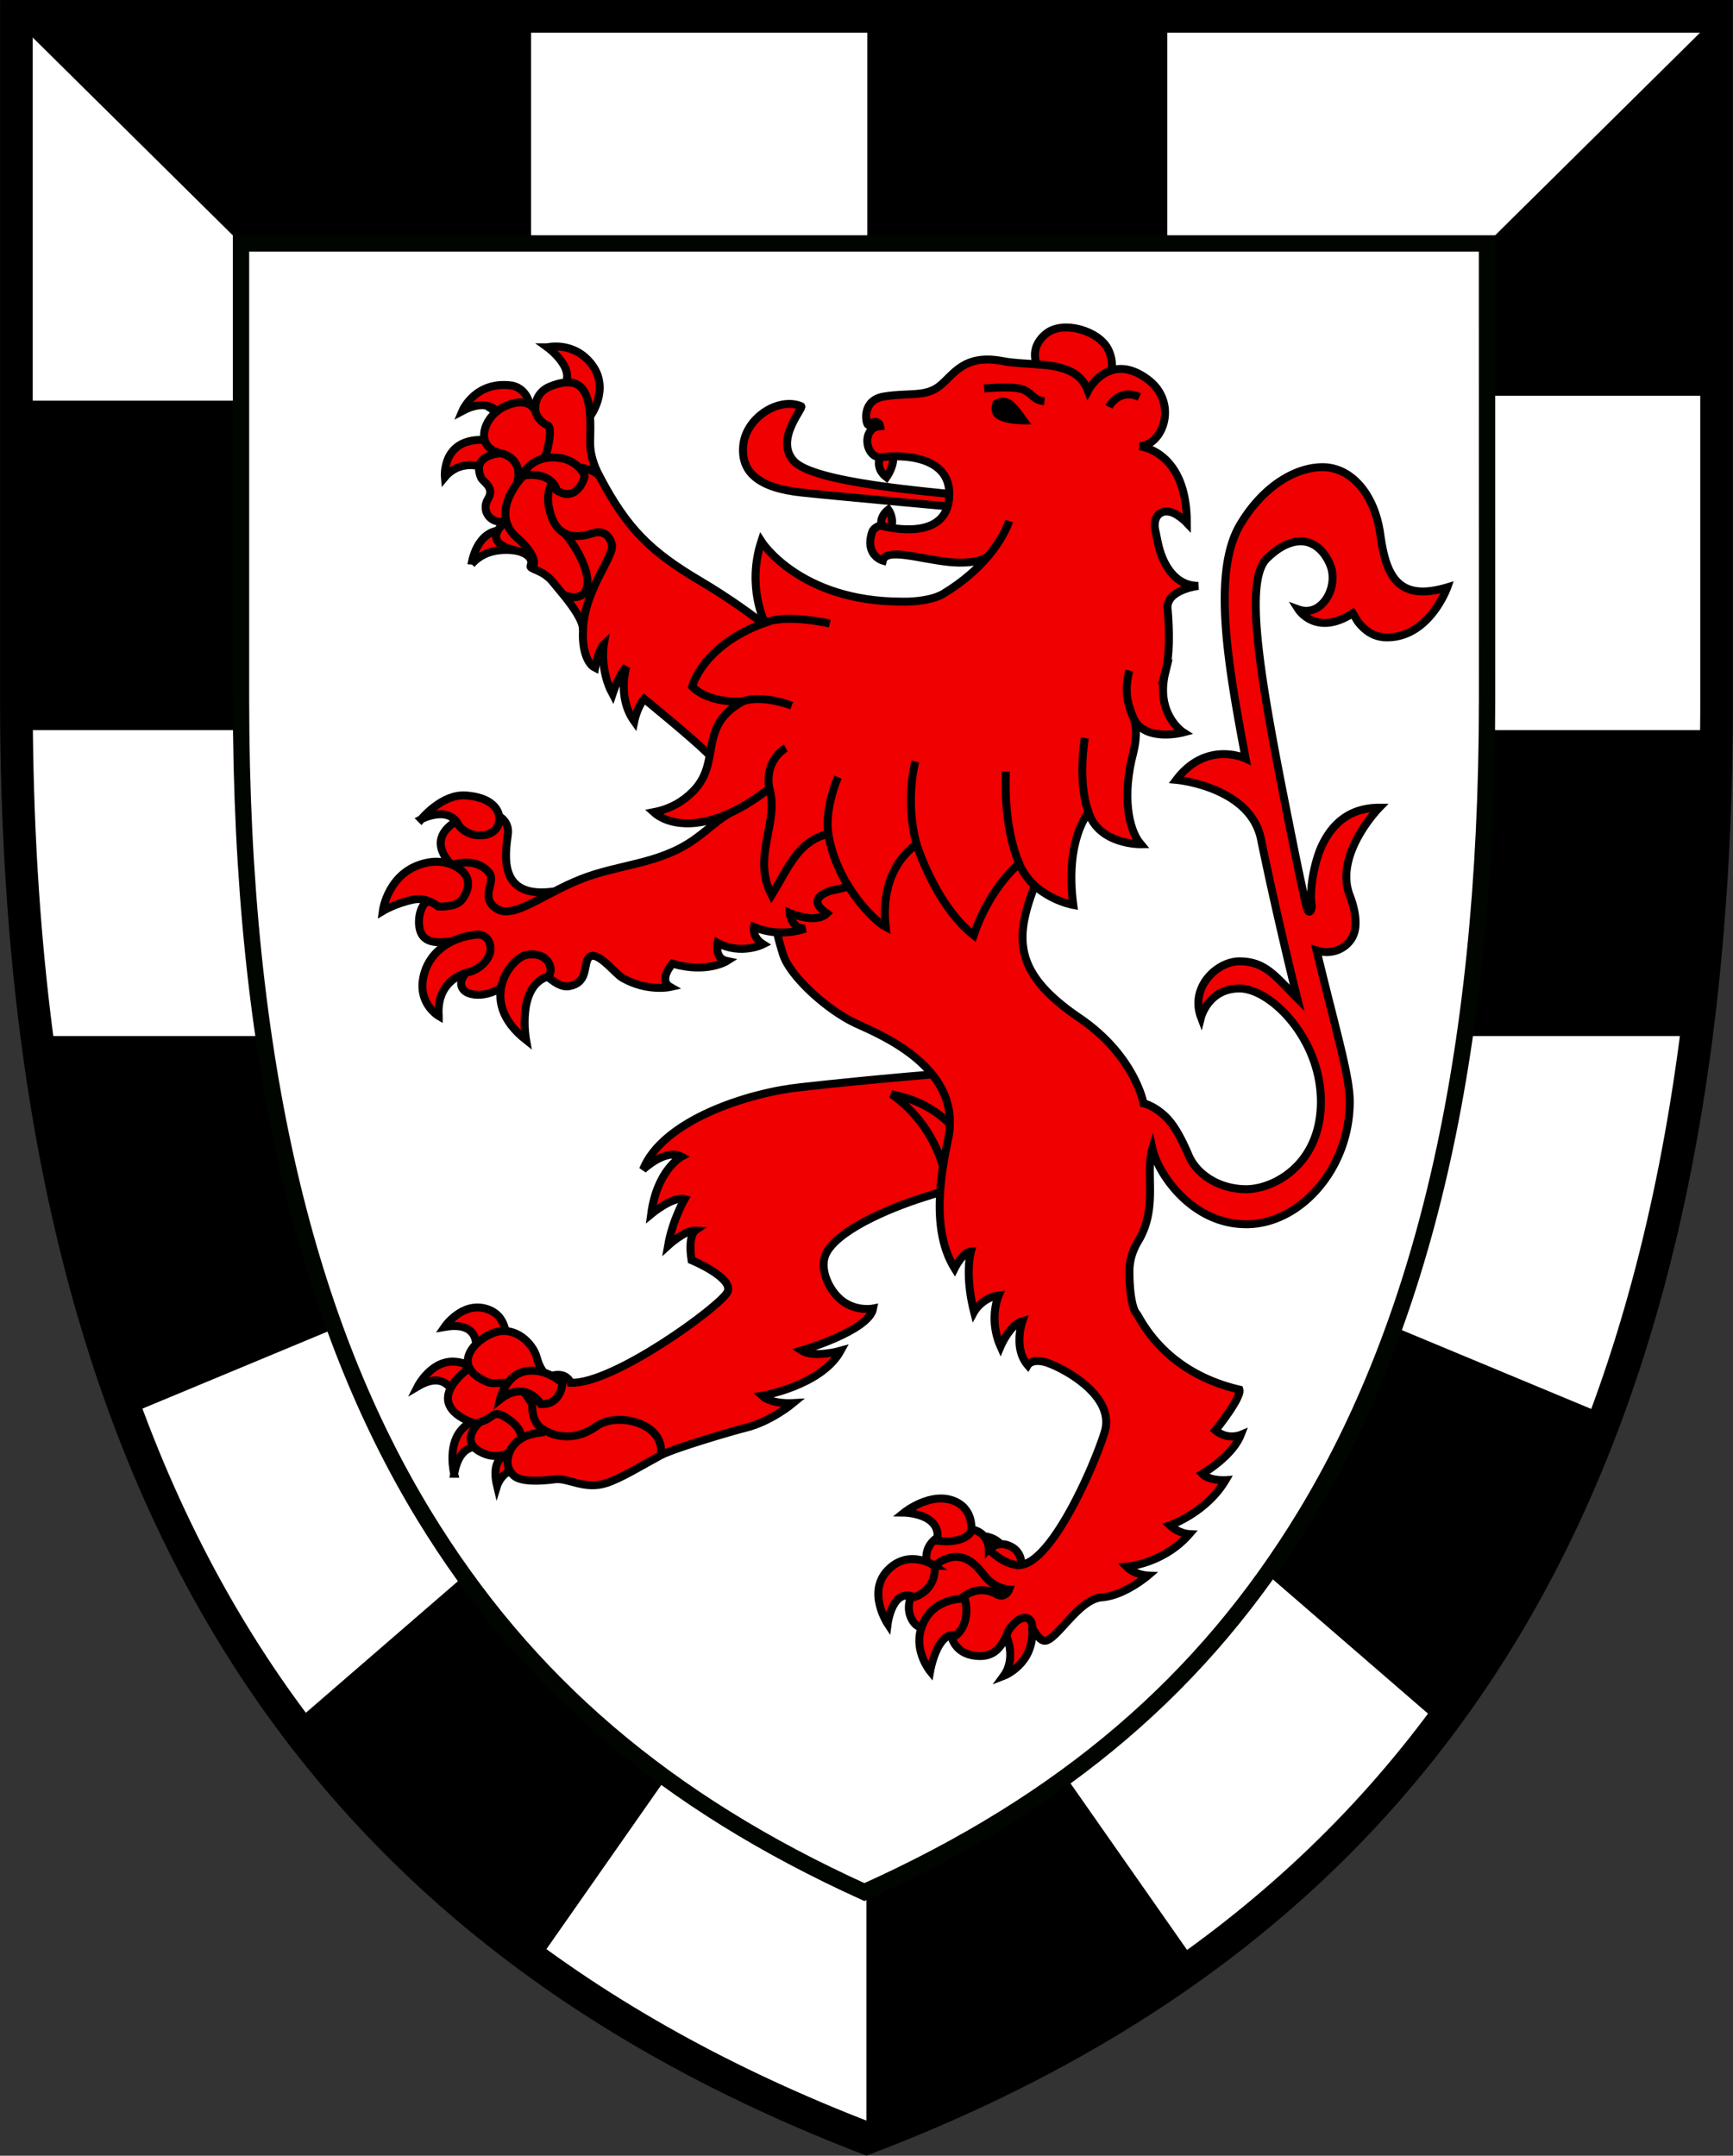 <?xml version="1.0" encoding="UTF-8"?>
<svg width="520" height="647" version="1.1" xmlns="http://www.w3.org/2000/svg">
 <rect width="100%" height="100%" fill="#333333" stroke="none"/>
 <path d="M260 4.92H4.92v204.9c0 236.36 87.93 367.46 255.08 431.91V4.92z"/>
 <path d="M260 4.92v636.81c168.02-64.19 255.08-195.53 255.08-431.91l-.02-204.9H260z" fill="#fff"/>
 <path d="M260.23 4.328V74h90.023V4.328H260.23zm254.83.592-68.893 68.137h.762l.004 45.709h68.139l-.012-113.85zM71.04 89.83v1.887h.902V89.83h-.902zm375.79 129.3c-.359 33.485-2.633 64.009-6.662 91.828h68.803c3.693-28.627 5.672-59.233 5.996-91.828H446.83zm-27.861 179.39c-7.547 20.886-16.461 39.659-26.66 56.45a286.59 286.59 0 0 1-11.768 17.849l51.625 44.684c20.285-27.13 36.867-57.963 49.75-92.781l-62.947-26.201zm-98.895 135.1c-17.704 12.85-37.581 24.178-59.971 34.264l-.094-.045v73.885c36.93-14.11 69.94-31.471 98.982-52.471l-38.918-55.633z"/>
 <path d="M159.36 2.527V74h100.87V2.527H159.36zM4.91 6.402l-.012 113.85h68.137l.006-45.709h.762L4.91 6.406zm.088 212.73c.325 32.595 2.304 63.201 5.998 91.828h68.803c-4.028-27.819-6.303-58.343-6.662-91.828H4.997zm96 179.39L38.05 424.725c12.883 34.82 29.465 65.652 49.75 92.781l51.625-44.686a286.59 286.59 0 0 1-11.768-17.846c-10.2-16.792-19.114-35.567-26.66-56.453zm98.895 135.1-38.918 55.635c29.042 21 62.05 38.361 98.98 52.471v-73.885l-.094.045c-22.39-10.086-42.265-21.416-59.969-34.266z" fill="#fff"/>
 <path d="M515.08 209.82c0 236.38-87.058 367.72-255.08 431.91C92.85 577.283 4.92 446.18 4.92 209.82V4.92h510.14z" fill="none" stroke="#000" stroke-width="9.8"/>
 <path d="M72.316 73.057v136.76c0 109.73 20.357 188.26 54.91 244.97 30.533 50.117 72.531 86.027 132.14 113.09 59.87-26.967 101.77-62.803 132.21-112.91 34.428-56.68 54.63-135.32 54.63-245.15v-.006l-.013-136.76z" fill="#fff" stroke="#000500" stroke-width="4.9"/>
 <g stroke="#000">
  <path d="M146.12 132.09c-13.726-1.106-12.637 11.116-12.637 11.116 4.3-5.155 10.394-3.243 10.394-3.243l4.231-.954 4.868-1.906-1.904-4.217zm-4.634 37.274s1.334-10.437 9.56-10.226c8.252.21 6.81 6.788 6.81 6.788s-10.466-3.472-16.37 3.438zm22.776-65.132s9.822 7.125 4.153 12.512c0 0 1.074 10.408 8.642 8.254 0 0 6.025-8.048.667-15.393-5.362-7.345-13.461-5.373-13.461-5.373zm-14.818 19.738s-2.645-4.888-10.719-.61c0 0 3.879-9.286 15.073-7.615 4.625 1.125 5.186 5.955 5.186 5.955s-3.029 6.46-9.54 2.27z" fill="#f00000" stroke-width="2.386"/>
  <path d="M238.7 195.37s-10.531-10.287-28.71-21.063c-14.853-8.805-21.818-15.646-30.05-31.276-1.916-3.565-2.947-7.067-2.862-10.393.268-10.549.344-21.717-12.128-16.593-3.455 1.42-4.773 4.834-4.216 7.555 0 0-1.568-5.063-9.184-1.663-6.536 2.917-9.578 12.292-1.227 14.12 0 0-9.011.205-5.967 7.334.528 1.238 4.222 2.909 2.078 6.355-2.142 3.446.606 7.808 5.488 6.707 0 0-8.455 6.105 2.712 8.73 1.67.392 5.733 1.592 4.552 4.665-.4 1.041 3.706 1.145 6.605 4.719.856 1.058 2.031 2.43 3.253 3.94 2.916 3.6 6.101 7.992 5.897 10.822-.289 4.018.688 9.644 3.64 11.12 0 0 1.08-5.747 2.609-7.11 0 0-1.316 7.666 2.607 14.946 0 0 1.825-5.555 4.13-8.122 0 0-2.846 9.03 2.387 16.338 0 0 .853-4.179 2.973-6.75 0 0 14.118 11.517 18.496 15.833 1.277 1.258 8.012 7.45 14.476 3.063 6.466-4.386 43.66-14.513 43.66-14.513l-12.425-19.214-4.425-2.214z" fill="#f00000" stroke-width="2.386"/>
  <g fill="none" stroke-width="2.386">
   <path d="M150.319 136.06c2.264.413 6.758 2.923 4.736 9.114m5.676-21.571c.334 1.634 1.869 3.377 3.474 3.978 1.882.7-.07 7.744-.07 7.744s-.655 2.349-1.906 3.942m6.811 39.242s5.459 2.478 6.943-1.784c1.485-4.261-2.637-12.194-6.595-16.684"/>
   <path d="M179.944 143.033c-1.174-1.894-6.588-3.516-9.001-2.41-.35.162-.685.327-1 .497-6.898 3.72-5.783 9.67-4.704 13.26.855 2.848 2.307 4.68 4.154 5.66 2.235 1.182 5.048 1.118 8.089.097 5.554-1.865 6.173 3.742 6.173 3.742.184 3.7-8.536 13.796-8.714 25.45"/>
   <path d="M169.94 141.118s-.963-2.872-4.536-2.677c-.902.05-2 .324-3.173.823-2.388 1.018-5.1 2.977-7.174 5.905-2.188 3.087-4.198 7.256-3.137 11.282.442 1.677 1.387 3.355 3.132 4.865 6.089 5.269 5.855 9.015 4.132 8.53"/>
  </g>
  <path d="m167.1 147.22s-1.103-5.897-10.442-4.459c0 0 2.667-6.746 11.762-5.231 3.564 0.594 6.534 3.353 7.015 5.544 1e-3 0-2.17 7.991-8.335 4.146zm-24.365 258.5s2.19-9.467-9.332-7.457c0 0 5.036-7.402 12.161-5.542s6.245 9.554 6.245 9.554zm-6.185 13.97s-1.86-9.086-11.186-3.597c0 0 4.182-8.234 11.567-7.362 7.383 0.87 5.527 6.69 5.527 6.69zm-0.274 22.646s-2.06-8.016 1.973-12.959c2.487-3.047 7.222-4.982 9.596-4.36l-2.518 9.644c1e-3 0-7.066-3.167-9.051 7.675zm18.55-6.252s-8.243-0.831-5.68 9.877c0 0 1.749-5.62 7.155-4.735z" fill="#f00000" stroke-width="2.386"/>
  <path d="M305.44 320.22s-7.037-.852-13.794 1.409c-3.213 0-30.997 2.367-51.513 4.685-15.459 1.64-41.217 9.815-47.192 24.722 0 0 6.74-6.441 11.542-3.908 0 0-7.332 3.944-9.095 17.24 0 0 6.518-5.409 10.034-4.489 0 0-3.642 6.285-4.957 13.94 0 0 5.077-4.648 8.109-4.49 0 0-2.22 1.55-1.062 8.893 0 0 12.879 5.355 10.747 9.598-2.132 4.241-34.15 27.673-47.002 27.2 0 0-1.378-3.88-6.714-1.753 0 0-2.302-1.394-3.468-5.793-1.165-4.4-6.641-9.644-12.692-7.528-4.759 1.665-9.616 6.42-7.53 10.632 0 0-14.886 10.034.593 16.318.989.4 1.798.256 2.554-.115 0 0-6.91 5.958 1.034 9.412 4.513 1.964 7.8-.265 7.8-.265-.636 1.774-1.212 4.574 1.336 6.95 2.1 1.966 8.111 1.683 12.294 1.108 3.946-.542 8.86 3.238 15.362 1.175 4.488-1.42 10.46-5.16 16.418-8.373 3.923-2.114 21.983-7.418 25.467-8.257 7.525-1.811 14.244-7.397 14.244-7.397s-6.485.402-9.272-2.214c0 0 17.804-3.013 23.56-13.513 0 0-8.078 2.282-11.731-.081 0 0 20.23-5.862 21.487-12.595 0 0-4.701.942-8.945-2.05-4.245-2.991-7.218-9.723-5.36-14.06 2.973-6.93 17.966-13.64 29.507-17.277 11.538-3.638 22.223-7.62 30.058-2.046 7.839 5.58 2.948-26.506 2.948-26.506l.397-17.486z" fill="#f00000" stroke-width="2.386"/>
  <g fill="none" stroke-width="2.386">
   <path d="m144.01 426.78c4.179-1.014 3.75-3.796 7.514-1.505 6.14 3.734 4.6 6.686 4.6 6.686s-2.352 1.384-3.28 3.964"/>
   <path d="M163.431 429.853s-4.834.203-7.308 2.106m-15.26-21.382c.764 1.549 2.463 3.022 5.448 4.244 3.253 1.33 8.279-2.657 13.136 6.32"/>
   <path d="m164.55 413.27c-5.337 2.126-6.637 12.345-1.994 15.479 4.647 3.13 10.714 3.436 16.598-0.789 5.882-4.22 20.64-1 19.095 8.835"/>
  </g>
  <g stroke-width="2.386">
   <path d="M162.33 421.41s-4.52-7.521-12.328-1.37c0 0 1.673-7.487 7.862-8.516 6.187-1.026 10.892 3.636 10.892 3.636s-.297 6.531-6.426 6.25zm105.12-92.998s16.064 9.729 17.083 31.449l8.541-8.541c0 .002-3.903-18.835-25.624-22.908zm32.653 134.94s-1.649-2.048-4.746-2.183c-3.095-.136 0 0 0 0l-.576 4.74 4.724-.26.598-2.297" fill="#f00000"/>
   <path d="M414.17 160.41c-1.698-12.218-8.825-20.193-17.308-20.193-8.485 0-18.158 6.108-24.776 17.309-8.73 14.776-3.234 43.885 1.664 70.117 0 0-11.73-5.579-20.782 6.414 0 0 22.018 1.97 25.369 17.638 4.945 24.094 10.888 47.864 10.888 47.864-6.365-6.364-9.503-11.03-17.31-11.03-6.787 0-14.931 7.805-11.538 16.8 0 0 2.206-8.654 11.539-8.654s24.435 15.103 24.435 33.938-14.084 26.302-22.4 26.302c-8.315 0-14.932-4.58-17.308-10.18-2.37-5.588-4.603-9.43-7.074-11.75-3.427-3.22-6.445-3.844-6.445-3.844s-2.566-14.29-19.293-25.662c-22.614-15.374-19.058-26.848-10.008-47.664l-4.34-5.768-1.996-8.278-73.637 4.216-3.063 14.808c1.33 7.54.496 12.031 4.188 23.71l.01.026c2.17 6.618 13.31 16.727 22.06 20.738 7.95 3.643 31.742 13.505 27.477 34.458-1.913 9.187-5.497 27.062 1.923 38.95 0 0 2.388-4.852 4.885-5.036 0 0-1.971 6.61.95 18.108 0 0 2.363-4.268 7.37-4.927 0 0-3.104 6.974.58 15.297 0 0 2.776-6.583 6.552-7.585 0 0-2.838 8.04 1.604 13.189 0 0 1.147-1.98 5.146-.93 4 1.047 21.51 9.62 17.897 21.122-3.506 11.17-15.8 38.62-25.079 39.76.307-2.162-.88-4.128-2.315-5.077-4.162-2.765-7.332.353-7.332.353s-.007-7.001-8.455-5.91c-8.452 1.09-12.194 6.174-9.343 12.127-3.482 3.267-8.71 10.15-4.82 15.64 1.578 2.228 5.72 3.393 11.019 2.05 0 0-.134 7.86 8.611 8.174 8.888.318 7.561-10.415 13.394-11.148 1.855-.236 3.942 6.94 6.588 6.553 3.628-.523 10.085-12.517 16.891-13.015 6.806-.501 13.85-6.546 13.85-6.546s-3.949-.174-6.38-2.662c0 0 11.058-.842 18.796-9.774 0 0-3.104-.136-5.818-2.637 0 0 10.903-3.76 16.699-13.57 0 0-4.819.318-6.982-1.896 0 0 8.989-5.168 11.532-11.679 0 0-4.03 1.68-7.57-1.39 0 0 7.907-9.785 7.167-12.2-23.163-5.408-29.8-21.68-30.909-22.887-.83-.906-2.075-4.631-2.075-12.675 0-2.664.645-5.704 2.634-9.017 6.042-10.069 2.02-20.346 4.25-27.788 1.696 7.637 11.877 22.74 28.168 22.74 16.29 0 31.054-16.8 31.054-36.825 0-7.733-4.262-21.595-9.958-45.367 5.521 1.792 10.148-1.5 11.26-5.203.91-2.689.38-6.957-1.282-11.21-4.857-12.433 8.804-26.405 8.804-26.405-8.798 0-14.04 4.746-17.15 11.313-2.222 4.687-3.937 13.28-3.044 18.326-.458 2.873-1.442.886-1.443.903a834.54 834.54 0 0 1-4.157-19.57c-8.825-44.12-15.473-78.197-7.976-85.693 4.327-4.327 8.517-5.742 11.794-5.091 3.424.68 6.024 3.695 7.353 7.127 2.554 6.618-2.702 15.683-9.587 13.18 0 0 5.274 8.268 16.29 1.132l1.427 2.383c2.276 2.991 5.013 4.857 8.867 4.857 12.727 0 18.073-15.018 18.073-15.018-15.014 4.497-18.424-3.765-20.105-15.866z" fill="#f00000"/>
   <path d="M306.35 469.68a5.35 5.35 0 0 1-.834.036c-4.659-.204-8.815-4.76-8.815-4.76m-11.593 23.907s.074-6.476 3.768-9.46c3.691-2.982 7.745-2.33 10.03-1.003 2.776 1.62 3.876-1.325 3.876-1.325s-4.155-.183-7.137-3.858c-2.522-3.114-7.168-9.78-15.592-3.039-.345.277-.732.613-1.146.996" fill="none"/>
   <path d="M291.4 459.7s1.062-6.386-4.748-9.04c-7.17-3.275-15.367 3.327-15.367 3.327s11.46.15 9.913 8.42c.001 0 7.653 1.258 10.202-2.707zm-10.927 10.268s-7.636-5.326-14.047 1.246c-6.416 6.578-.085 16.137-.085 16.137s1.397-10.961 7.99-8.019c0 .001 6.6-1.748 6.142-9.364zm9.058 9.843s-10.45-.639-13.262 9.428c-1.841 6.592 2.824 12.346 2.824 12.346s2.112-12.13 7.785-10.776c-.001.003 4.488-3.138 2.654-11zm12.552 11.479s2.878 6.482-.906 11.693c0 0 9.262-3.553 8.524-14.138.359-3.69-2.774-4.277-5.263-1.71-1.038 1.062-2.49 2.665-2.355 4.155zM270.77 227.18s-21.654-7.532-33.54-10.28c-5.085 2.295-13.373 24.56-13.373 24.56-8.549 4.03-9.525 6.251-15.56 10.53-10.603 7.516-22.6 7.319-34.109 11.914-2.752 1.099-5.348 2.37-7.777 3.623-17.107 2.52-14.814-10.949-14.019-17.168.795-6.219-7.752-9.078-16.084-3.497-8.735 5.852-.674 12.76-.674 12.76s3.456 4.345.318 8.107c-3.138 3.764-7.8 2.875-7.8 2.875-1.828 1.062-2.963 4.942-2.193 8.28 1.446 6.277 10.11 3.306 15.38 2.537 5.268-.765 4.071 6.574-.303 9.598-3.73 2.58-3.805 6.923 1.375 7.498 5.181.571 10.033-3.054 14.888-6.68 4.854-3.627 8.395 5.148 13.627 4.12 5.23-1.027 4.273-5.663 5.358-7.946 2.008-4.228 8.414 4.5 10.547 5.515 7.412 4.23 14.27 2.7 14.27 2.7-3.708-2.114.68-7 .68-7 10.35 3.003 16.313-.783 16.313-.783-3.795-.776-2.773-5.435-2.773-5.435 7.058 3.75 13.652.4 13.652.4-3.428-2.154-2.735-5.174-2.735-5.174 7.854 3.366 15.383.488 15.383.488-4.236.086-4.67-4.702-4.67-4.702s7.728 3.398 11.157.147c-5.97-4.136-.813-6.066.746-6.7 1.043-.408 4.98-.72 9.206-2.756 2.225-1.072 5.298-2.602 7.304-4.894 1.582-1.81.784-4.142 1.807-7.01 1.005-2.815 3.08-6.167 3.19-10.252l.116-4.318c.088-3.24 4.14-9.395 4.14-9.395z" fill="#f00000"/>
   <path d="M166.41 267.52c-7.726 3.99-13.738 7.78-17.576 5.108-5.041-3.511.298-8.03-2.144-10.832-4.238-4.865-11.06-2.18-11.06-2.18" fill="none"/>
  </g>
  <g fill="#f00000" stroke-width="2.386">
   <path d="M126.39 245.87s8.295-4.356 11.253 1.859c0 0 2.585 3.646 7.703 2.902 3.29-.48 4.795-2.971 4.423-5.54 0 0-.12-5.625-9.99-6.354-7.175-.53-13.389 7.133-13.389 7.133zm-11.533 27.549s1.562-12.303 13.58-14.552c5.81-1.087 9.432 1.95 9.432 1.95s5.259 3.05.773 9.157c-1.87 2.547-7.162 2.092-7.162 2.092s-3.36-2.937-7.58-2.045c-5.248 1.114-9.043 3.398-9.043 3.398zm16.782 31.53s-5.79-3.4-4.771-10.698c1.097-7.856 7.736-13.022 16.477-13.768 3.314-.02 4.792 3.784 3.215 6.704-1.942 3.589-5.51 4.474-5.51 4.474s-10.262 1.67-9.41 13.288zm26.587-18.41c-4.752.692-15.354 13.777-.38 25.591 0 0-2.833-15.695 6.205-18.92 2.484-.884 1.304-7.71-5.825-6.671zm133.29-133.91s-37.85-3.424-50.882-4.792c-13.031-1.37-18.459-6.138-17.603-14.283.857-8.145 10.517-14.459 17.363-11.637.968.398-8.127 9.955-2.203 16.458 5.925 6.502 39.946 9.126 53.713 10.573z"/>
   <path d="M264.06 137.24s-1.583 3.254 1.936 6.012c0 0 2.568-3.699 1.875-6.287l-1.556-1.845zm.425 20.563s-.776-2.646 2.068-4.854c0 0 1.865 2.585.826 5.461l-1.719.655z"/>
   <path d="M349.68 201.69c1.316-5.088 1.264-12.157.652-19.144-.342-5.562 9.25-6.703 9.25-6.703-7.456 0-10.926-7.132-12.136-12.856-.655-3.31-.869-4.157-.869-4.157-.63-3.913 1.755-5.757 4.3-5.253 2.546.505 5.248 3.358 5.248 3.358 0-21.779-14.207-22.98-14.207-22.98 7.152-.283 11.83-13.287 2.291-20.225-4.392-3.192-8.007-3.453-10.804-2.547.484-1.78.242-3.785-.744-6.018-2.623-5.924-13.602-9.036-18.605-5.143-5.413 4.21-2.96 9.315-2.96 9.315-3.498-.26-7.084-.354-10.215-.958-11.832-2.28-14.794 4.239-19.053 7.553-4.263 3.315-9.52 1.867-16.67 3.087-7.146 1.222-5.194 9.05-4.517 8.524 2.977-2.316 3.439.362 3.439.362-5.832.342-4.531 10.034.677 9.308 5.213-.726 21.422-.836 20.006 12.632-1.416 13.47-20.62 7.867-20.62 7.867s-1.957.51-2.444 1.973c-2.332 7.03 3.2 8.578 3.2 8.578 1.035-3.952 10.861-.531 19.707.399 8.848.93 11.817-1.65 11.817-1.65-2.986 3.543-7.263 7.515-13.314 11.168-3.006 1.815-8.22 2.491-12.505 2.392-30.714 0-42.166-18.091-42.166-18.091-4.443 13.658 1.07 24.44 1.07 24.44-18.797 6.797-21.818 19.134-21.818 19.134 5.37 5.371 15.217 4.447 15.217 4.447-13.762 7.526-6.213 18.108-14.912 26.964-2.953 3.007-6.782 5.332-11.83 6.296 5.094 4.619 17.679 6.266 34.687-7.16 3.066 10.293-5.372 20.42.671 32.056 5.148-8.28 7.72-16.057 17.007-18.406 2.462 15.217 13.846 26.215 17.232 27.972-2.014-18.35 9.287-24.727 9.287-24.727s5.707 18.238 17.118 27.19c4.924-14.547 13.651-21.483 13.651-21.483 4.251 10.293 16.224 12.42 16.224 12.42-2.574-19.694 4.589-27.75 4.589-27.75 3.244 9.735 15.664 9.51 15.664 9.51-3.866-4.588-5.563-14.866-2.255-27.42 1.758-7.132.073-10.426.073-10.426 3.356 7.384 14.937 4.28 14.937 4.28s-8.509-5.418-5.37-18.129z"/>
  </g>
  <path d="M296.43 167.01c4.998-5.928 6.37-10.653 6.37-10.653m8.302-47.023c6.67.495 13.028 1.588 15.35 7.94 0 0 2.383-4.612 6.96-6.094m-.677 10.936s2.968-5.78 9.133-2.982m-46.58-2.526s9.673-1.014 12.36.583c2.693 1.595 2.555 2.896 5.75 3.231" fill="none" stroke-width="2.386"/>
 </g>
 <path d="M297.96 120.38s3.425-2.673 6.634.696c2.328 2.442 3.293 4.38 4.906 6.25 0 0-8.708.611-11.27-2.428-1.368-1.624-.27-4.518-.27-4.518z"/>
 <path d="M248.98 187.15s-13.05-3.043-19.468-.224m8.057 24.84s-8.95-3.416-14.658-1.26m7.945 26.1c-1.567-8.617 4.922-12.085 4.922-12.085m15.665 8.727s-4.028 9.064-2.91 17.008m26.127-21.708s-3.246 11.637.392 24.952m26.797-21.93s-1.118 15.665 3.972 27.637m19.692-37.707s-2.293 13.035 1.12 22.378m12.195-42.63c-1.23 5.594-1.007 8.895 1.287 14.294" fill="none" stroke="#000" stroke-width="2.386"/>
</svg>
